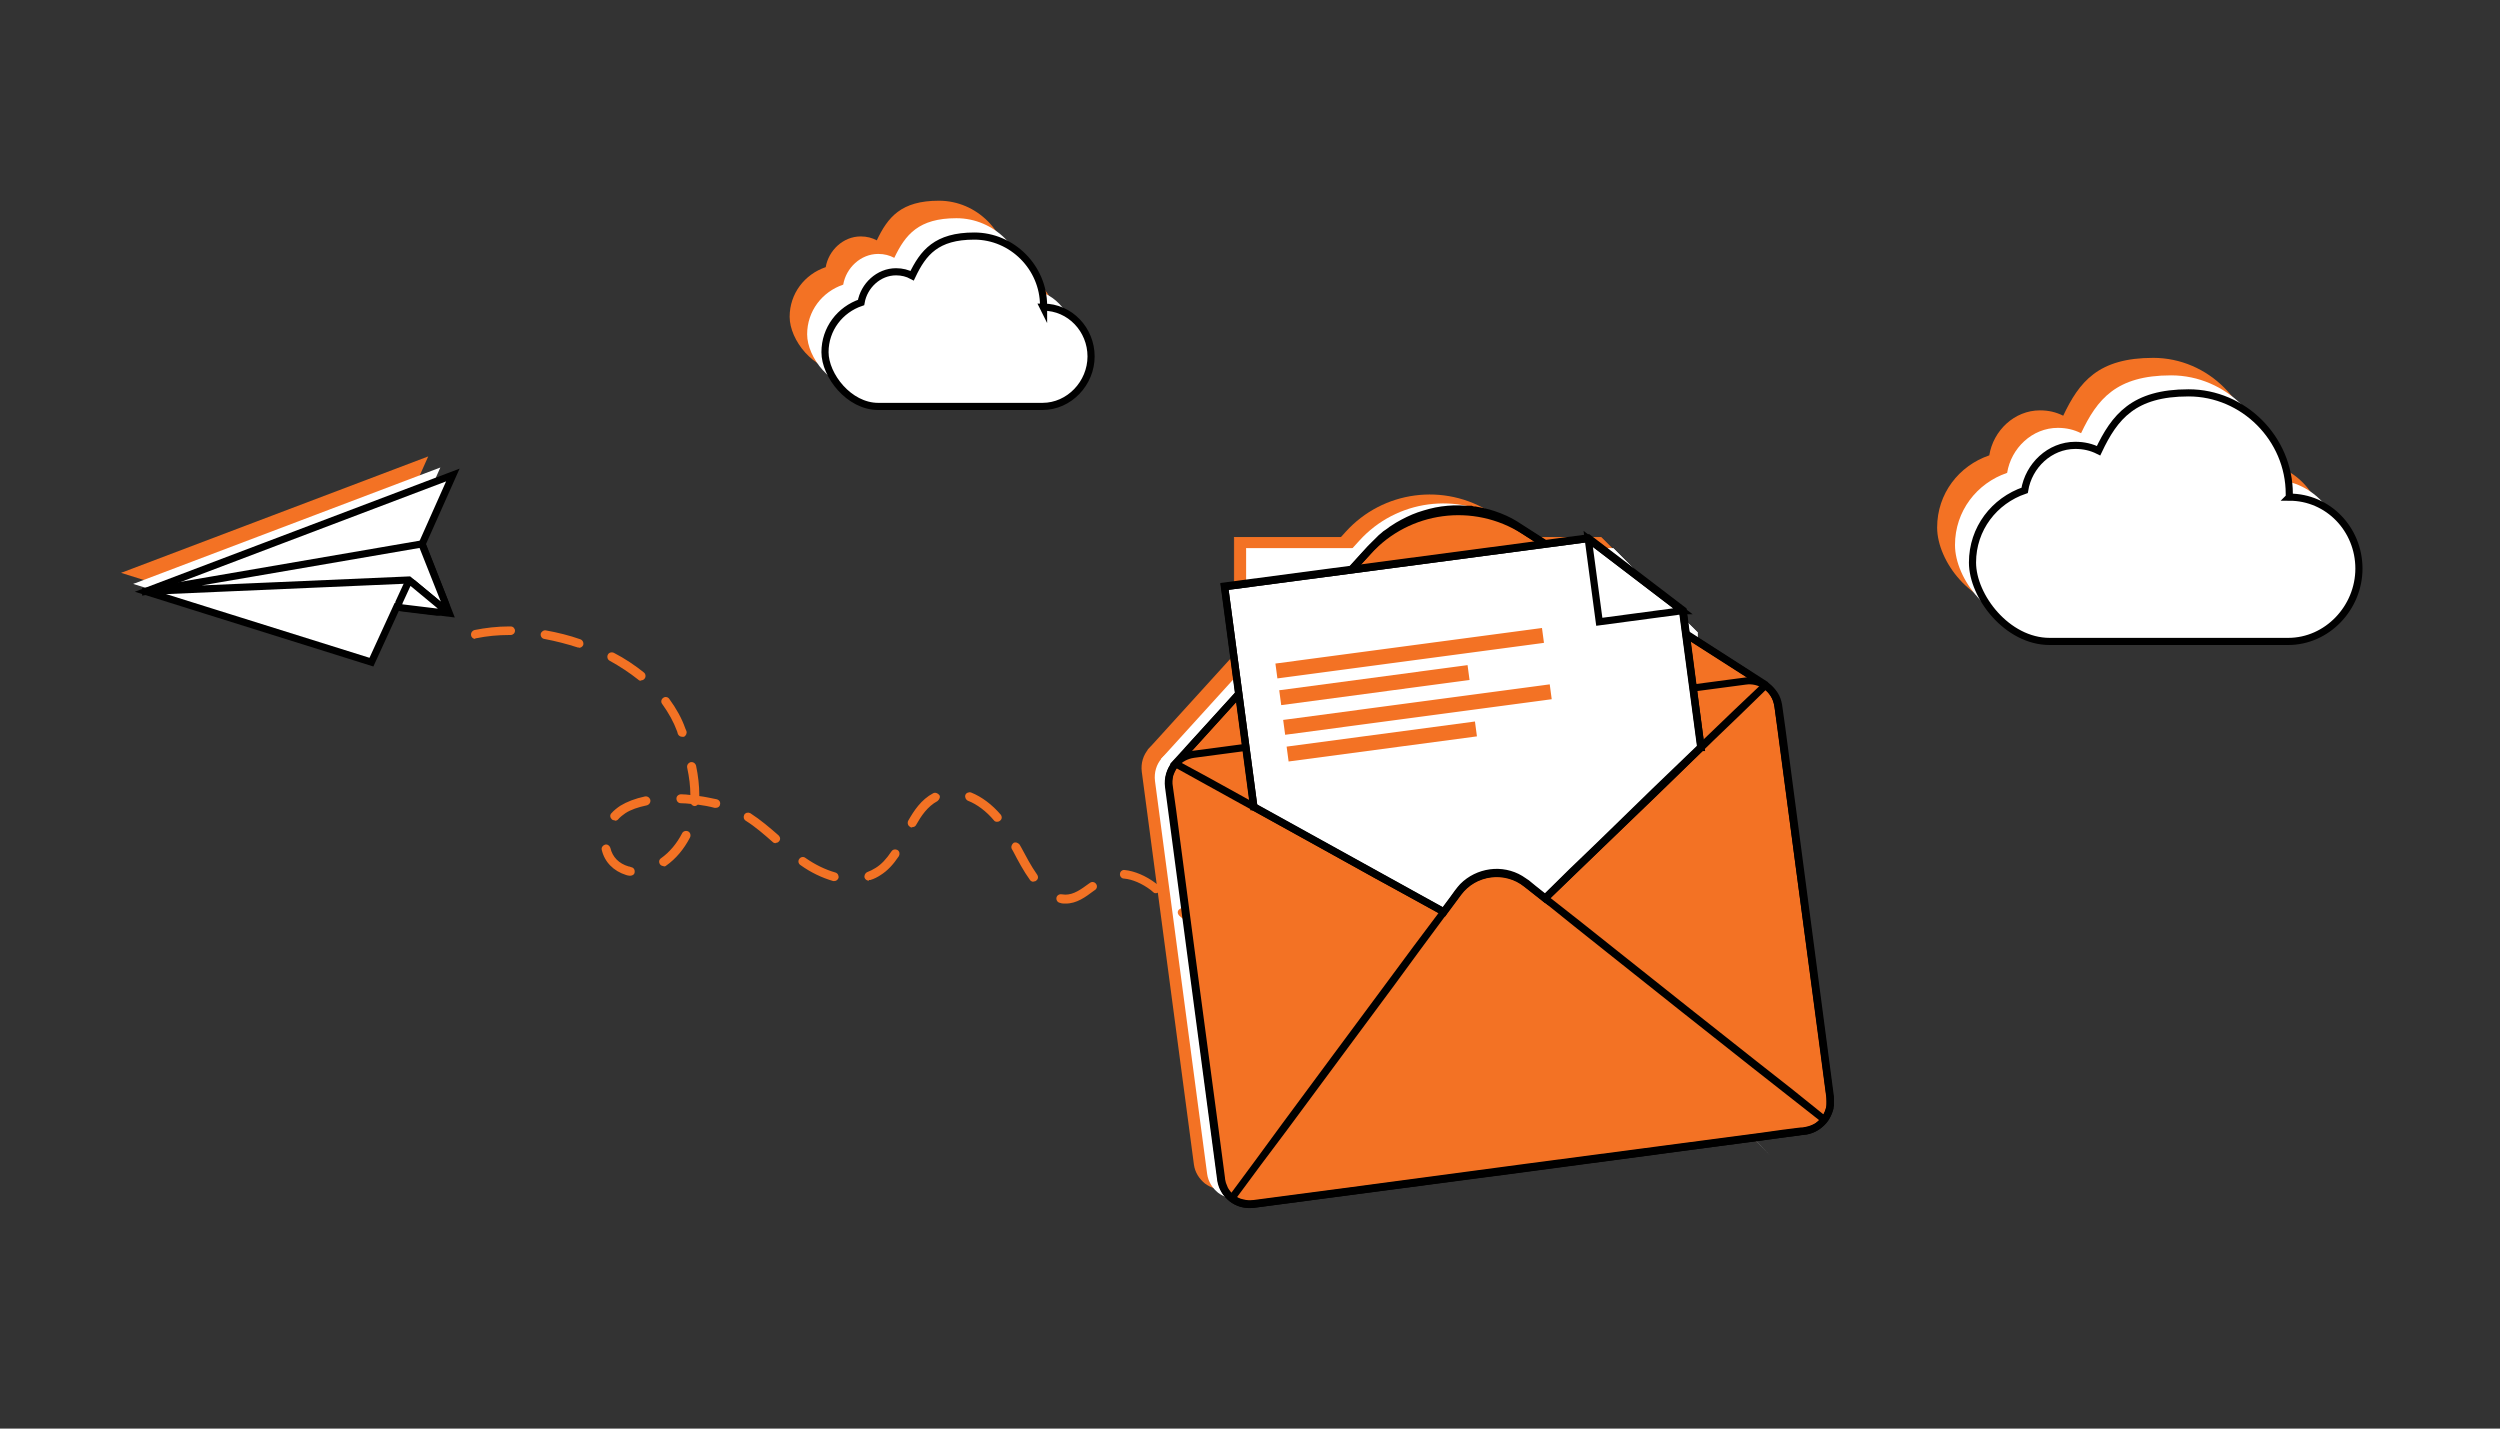 <?xml version="1.0" encoding="UTF-8"?>
<svg id="Layer_1" xmlns="http://www.w3.org/2000/svg" version="1.1" viewBox="0 0 700 400">
  <rect x="0" y="0" width="700" height="400" fill="#333333" stroke="none"/>
  <!-- Generator: Adobe Illustrator 29.5.1, SVG Export Plug-In . SVG Version: 2.1.0 Build 141)  -->
  <defs>
    <style>
      .st0, .st1 {
        stroke: #000;
        stroke-miterlimit: 10;
        stroke-width: 2px;
      }

      .st0, .st2 {
        fill: #f37224;
      }

      .st3, .st1 {
        fill: #fff;
      }
    </style>
  </defs>
  <path class="st2" d="M282.3,76.3c0-.2,0-.4,0-.6,0-10.7-8.8-19.5-19.4-19.5s-14.3,4.6-17.4,11.1c-1.3-.7-2.8-1.1-4.5-1.1-4.9,0-9,3.9-9.8,8.6-5.9,2-10.1,7.4-10.1,13.9s6.7,15.2,14.9,15.2h46c7.5,0,13.6-6.5,13.6-14s-5.9-13.8-13.4-13.8Z"/>
  <path class="st2" d="M631.1,129.4c0-.3,0-.6,0-.9,0-15.5-12.8-28.3-28.2-28.3s-20.7,6.7-25.2,16.2c-2-1-4.1-1.5-6.5-1.5-7.2,0-13.1,5.7-14.2,12.6-8.5,2.9-14.6,10.7-14.6,20.2s9.7,22.1,21.6,22.1h66.8c10.9,0,19.8-9.4,19.8-20.4s-8.6-20-19.5-20Z"/>
  <path class="st3" d="M287.2,81.2c0-.2,0-.4,0-.6,0-10.7-8.8-19.5-19.4-19.5s-14.3,4.6-17.4,11.1c-1.3-.7-2.8-1.1-4.5-1.1-4.9,0-9,3.9-9.8,8.6-5.9,2-10.1,7.4-10.1,13.9s6.7,15.2,14.9,15.2h46c7.5,0,13.6-6.5,13.6-14s-5.9-13.8-13.4-13.8Z"/>
  <path class="st3" d="M636.1,134.3c0-.3,0-.6,0-.9,0-15.5-12.8-28.3-28.2-28.3s-20.7,6.7-25.2,16.2c-2-1-4.1-1.5-6.5-1.5-7.2,0-13.1,5.7-14.2,12.6-8.5,2.9-14.6,10.7-14.6,20.2s9.7,22.1,21.6,22.1h66.8c10.9,0,19.8-9.4,19.8-20.4s-8.6-20-19.5-20Z"/>
  <g>
    <path class="st2" d="M321.2,210.1l55.6-61.2c10.4-11.5,27.6-13.8,40.7-5.4l69.4,44.4-165.7,22.2Z"/>
    <path class="st2" d="M490.3,193.3l14.6,110c.3,2.2-.3,4.3-1.6,6-1.3,1.7-3.2,2.9-5.4,3.2l-154.5,20.5c-2.2.3-4.4-.4-6-1.6-1.6-1.3-2.8-3.1-3.1-5.3l-14.6-110c-.3-2.4.4-4.7,1.9-6.4,1.3-1.4,3-2.4,5.1-2.7l154.5-20.5c2-.3,4,.2,5.6,1.3,1.9,1.3,3.2,3.3,3.5,5.7Z"/>
    <polygon class="st2" points="492.4 320.6 483.7 311.7 475 302.7 457.7 284.8 440.3 266.9 431.7 257.9 423 248.9 431.7 257.8 440.4 266.8 457.8 284.7 475.1 302.6 483.8 311.6 492.4 320.6"/>
    <path class="st2" d="M471.9,174.1v38.6l-48.9,36.1-4.6-4.8c-5.3-5.4-14-5.4-19.3,0l-4.6,4.8-48.9-36.1v-62.3h102.7l23.6,23.6Z"/>
    <polygon class="st2" points="471.9 174.1 448.3 174.1 448.3 150.5 471.9 174.1"/>
    <polygon class="st2" points="472 212.7 471.8 212.7 471.8 174.1 448.3 150.6 345.7 150.6 345.7 212.7 345.5 212.7 345.5 150.4 448.3 150.4 472 174.1 472 212.7"/>
    <rect class="st2" x="356.8" y="174.1" width="75.3" height="4.2"/>
    <rect class="st2" x="356.8" y="181.6" width="53.2" height="4.2"/>
    <rect class="st2" x="356.8" y="190" width="75.3" height="4.2"/>
    <rect class="st2" x="356.8" y="197.5" width="53.2" height="4.2"/>
    <polygon class="st2" points="492 197.9 483.4 204.3 474.8 210.7 457.6 223.4 440.3 236.2 431.7 242.5 423 248.9 431.6 242.5 440.2 236.1 457.5 223.3 474.7 210.6 483.4 204.2 492 197.9"/>
    <path class="st2" d="M423,248.9l-3.1-3.1c-1-1-2-2.1-3.1-3-.6-.4-1.2-.8-1.8-1.2-.6-.3-1.3-.6-2-.8-1.4-.5-2.8-.7-4.3-.7-1.4,0-2.9.2-4.3.7-.7.2-1.4.5-2,.8-.6.3-1.2.7-1.8,1.2-1.2.9-2.1,2-3.1,3l-3.1,3.1,3-3.2,1.5-1.6c.5-.5,1-1,1.6-1.5,2.3-1.8,5.2-2.8,8.1-2.8,2.9,0,5.8,1,8.1,2.8.6.4,1.1.9,1.6,1.5l1.5,1.6,3,3.2Z"/>
    <polygon class="st2" points="119 166.6 111.3 147.1 119.9 127.8 33.9 160.4 97.1 180.2 104.2 164.7 119 166.6"/>
    <polygon class="st2" points="33.9 160.4 111.3 147.1 119 166.6 107.6 157.2 33.9 160.4"/>
    <polygon class="st2" points="104.2 164.7 107.6 157.2 119 166.6 104.2 164.7"/>
  </g>
  <g>
    <path class="st3" d="M325,212.6l55.6-61.2c10.4-11.5,27.6-13.8,40.7-5.4l69.4,44.4-165.7,22.2Z"/>
    <path class="st3" d="M494,195.9l14.6,110c.3,2.2-.3,4.3-1.6,6-1.3,1.7-3.2,2.9-5.4,3.2l-154.5,20.5c-2.2.3-4.4-.4-6-1.6-1.6-1.3-2.8-3.1-3.1-5.3l-14.6-110c-.3-2.4.4-4.7,1.9-6.4,1.3-1.4,3-2.4,5.1-2.7l154.5-20.5c2-.3,4,.2,5.6,1.3,1.9,1.3,3.2,3.3,3.5,5.7Z"/>
    <polygon class="st3" points="495.8 323.7 487.1 314.7 478.4 305.8 461.1 287.9 443.7 269.9 435.1 260.9 426.4 251.9 435.1 260.9 443.8 269.8 461.2 287.8 478.5 305.7 487.2 314.7 495.8 323.7"/>
    <path class="st3" d="M475.3,177.2v38.6l-48.9,36.1-4.6-4.8c-5.3-5.4-14-5.4-19.3,0l-4.6,4.8-48.9-36.1v-62.3h102.7l23.6,23.6Z"/>
    <polygon class="st3" points="475.3 177.2 451.7 177.2 451.7 153.5 475.3 177.2"/>
    <polygon class="st3" points="475.4 215.8 475.2 215.8 475.2 177.2 451.7 153.6 349.1 153.6 349.1 215.8 348.9 215.8 348.9 153.5 451.7 153.5 475.4 177.1 475.4 215.8"/>
    <rect class="st3" x="360.2" y="177.2" width="75.3" height="4.2"/>
    <rect class="st3" x="360.2" y="184.6" width="53.2" height="4.2"/>
    <rect class="st3" x="360.2" y="193.1" width="75.3" height="4.2"/>
    <rect class="st3" x="360.2" y="200.5" width="53.2" height="4.2"/>
    <polygon class="st3" points="397.9 251.9 389.2 245.6 380.6 239.2 363.3 226.5 346.1 213.7 337.5 207.3 328.9 200.9 337.5 207.3 346.1 213.6 363.4 226.4 380.7 239.1 389.3 245.5 397.9 251.9"/>
    <polygon class="st3" points="495.4 200.9 486.8 207.3 478.2 213.7 461 226.5 443.7 239.2 435.1 245.6 426.4 251.9 435 245.5 443.6 239.1 460.9 226.4 478.1 213.6 486.8 207.3 495.4 200.9"/>
    <path class="st3" d="M426.4,251.9l-3.1-3.1c-1-1-2-2.1-3.1-3-.6-.4-1.2-.8-1.8-1.2-.6-.3-1.3-.6-2-.8-1.4-.5-2.8-.7-4.3-.7-1.4,0-2.9.2-4.3.7-.7.2-1.4.5-2,.8-.6.3-1.2.7-1.8,1.2-1.2.9-2.1,2-3.1,3l-3.1,3.1,3-3.2,1.5-1.6c.5-.5,1-1,1.6-1.5,2.3-1.8,5.2-2.8,8.1-2.8,2.9,0,5.8,1,8.1,2.8.6.4,1.1.9,1.6,1.5l1.5,1.6,3,3.2Z"/>
    <polygon class="st3" points="122.4 169.6 114.7 150.2 123.3 130.9 37.3 163.5 100.5 183.3 107.6 167.8 122.4 169.6"/>
    <polygon class="st3" points="37.3 163.5 114.7 150.2 122.4 169.6 111 160.3 37.3 163.5"/>
    <polygon class="st3" points="107.6 167.8 111 160.3 122.4 169.6 107.6 167.8"/>
  </g>
  <path class="st2" d="M338.3,260.3c-2,0-4.4-.9-6.4-2.5-.6-.5-1.2-.9-1.7-1.4-.5-.5-.6-1.2-.1-1.7.5-.5,1.2-.6,1.7-.1.5.5,1,.9,1.6,1.3,1.9,1.5,4.5,2.3,6,1.8.6-.2,1.3.1,1.6.7.2.6-.1,1.3-.7,1.6-.6.2-1.2.3-1.9.3ZM298.3,253c-.5,0-1,0-1.5-.2-.7-.1-1.1-.8-1-1.4.1-.7.8-1.1,1.4-1,.4,0,.7.1,1.1.1,2.4,0,4.4-1.5,6.6-3.1l.3-.2c.5-.4,1.3-.3,1.7.3.4.5.3,1.3-.3,1.7l-.3.2c-2.4,1.8-4.8,3.6-7.9,3.6h-.1ZM323.7,250.1c-.3,0-.5,0-.8-.3-.2-.2-.5-.4-.7-.6-2.4-1.8-5.1-3-7.5-3.2-.7,0-1.2-.7-1.1-1.3,0-.7.7-1.2,1.3-1.1,2.8.3,5.9,1.6,8.7,3.7.3.2.5.4.8.6.5.4.6,1.2.2,1.7-.2.3-.6.5-1,.5ZM289.4,246.9c-.4,0-.8-.2-1-.5-1.8-2.5-3.3-5.3-4.7-8l-.4-.7c-.3-.6,0-1.3.5-1.7.6-.3,1.3,0,1.7.5l.4.7c1.4,2.6,2.8,5.3,4.5,7.7.4.6.3,1.3-.3,1.7-.2.2-.5.2-.7.2ZM233.6,246.7c-.1,0-.2,0-.3,0-3.1-.9-6.3-2.4-9.2-4.5-.6-.4-.7-1.2-.3-1.7.4-.6,1.2-.7,1.7-.3,2.7,1.9,5.6,3.3,8.4,4.1.7.2,1,.9.9,1.5-.2.5-.6.9-1.2.9ZM243.3,246.6c-.5,0-1-.3-1.2-.8-.2-.6.1-1.3.7-1.6.8-.3,1.6-.7,2.4-1.2,1.6-1,3-2.5,4.4-4.6.4-.6,1.1-.7,1.7-.4.6.4.7,1.1.4,1.7-1.6,2.4-3.2,4.1-5.1,5.3-.9.6-1.9,1.1-2.9,1.4-.1,0-.3,0-.4,0ZM176.5,245.2c0,0-.1,0-.2,0-.3,0-.7-.1-1-.2-3.5-1.1-6-3.6-6.8-7-.2-.7.3-1.3.9-1.5.7-.2,1.3.3,1.5.9.6,2.6,2.4,4.4,5.1,5.2.2,0,.5.1.7.2.7.1,1.1.7,1,1.4,0,.6-.6,1-1.2,1ZM185.8,242.5c-.4,0-.8-.2-1-.5-.4-.6-.3-1.3.3-1.7,2.4-1.7,4.4-4.1,5.9-7,.3-.6,1.1-.8,1.7-.5.6.3.8,1.1.5,1.7-1.7,3.3-4,6-6.7,7.9-.2.2-.5.2-.7.2ZM217.2,236.1c-.3,0-.6-.1-.8-.3-2.5-2.2-4.9-4.3-7.6-6-.6-.4-.7-1.1-.4-1.7.4-.6,1.1-.7,1.7-.4,2.8,1.8,5.5,4.1,7.9,6.2.5.5.6,1.2.1,1.7-.2.3-.6.4-.9.4ZM255.4,231.7c-.2,0-.4,0-.6-.2-.6-.3-.8-1.1-.5-1.7,1.6-2.8,3.6-5.9,7-7.7.6-.3,1.3,0,1.7.5s0,1.3-.5,1.7c-2.8,1.5-4.6,4.2-6,6.7-.2.4-.6.6-1.1.6ZM279.2,230.1c-.4,0-.7-.1-.9-.4-2.1-2.5-4.7-4.5-7.3-5.5-.6-.3-.9-1-.7-1.6s1-.9,1.6-.7c3,1.2,5.9,3.4,8.3,6.2.4.5.4,1.3-.2,1.7-.2.2-.5.3-.8.3ZM172.1,229.7c-.3,0-.6-.1-.8-.3-.5-.5-.6-1.2-.1-1.7.7-.8,1.6-1.5,2.5-2.1,1.8-1.1,4.1-2,6.9-2.6.7-.1,1.3.3,1.5,1,.1.7-.3,1.3-1,1.5-2.4.5-4.5,1.2-6,2.2-.7.5-1.4,1-2,1.7-.2.3-.6.4-.9.4ZM200.4,226.2c0,0-.2,0-.3,0-1.5-.4-3.1-.7-4.7-.9-.2.2-.6.4-.9.4-.4,0-.8-.3-1-.6-1-.1-1.9-.2-2.9-.2-.7,0-1.2-.6-1.2-1.3,0-.7.6-1.2,1.3-1.2.9,0,1.8.1,2.6.2,0-2.4-.3-4.9-.9-7.7-.1-.7.3-1.3,1-1.5.7-.1,1.3.3,1.5,1,.6,2.9.9,5.6.9,8.2s0,.2,0,.3c1.7.2,3.3.6,4.9.9.7.2,1.1.8.9,1.5-.1.6-.6.9-1.2.9ZM191,206.3c-.5,0-1-.3-1.2-.8l-.2-.7c-1-2.7-2.4-5.2-4.2-7.7-.4-.5-.3-1.3.3-1.7.5-.4,1.3-.3,1.7.3,1.9,2.6,3.5,5.4,4.5,8.3l.3.7c.2.6-.1,1.3-.7,1.6-.1,0-.3,0-.4,0ZM179.5,190.6c-.3,0-.5,0-.8-.3-2.4-1.9-5.1-3.7-8-5.3-.6-.3-.8-1.1-.5-1.7.3-.6,1.1-.8,1.7-.5,3.1,1.6,5.9,3.5,8.4,5.5.5.4.6,1.2.2,1.7-.2.3-.6.5-1,.5ZM162.2,181.3c-.1,0-.3,0-.4,0-3.1-1-6.2-1.8-9.4-2.4-.7-.1-1.1-.8-1-1.4s.8-1.1,1.4-1c3.3.6,6.6,1.4,9.7,2.5.6.2,1,.9.8,1.6-.2.5-.7.8-1.2.8ZM133.1,178.9c-.6,0-1.1-.4-1.2-1-.1-.7.3-1.3,1-1.5,3-.6,6.3-1,9.7-1h.4c.7,0,1.2.6,1.2,1.2,0,.7-.6,1.2-1.2,1.2h-.4c-3.2,0-6.3.3-9.2.9,0,0-.2,0-.3,0Z"/>
  <path class="st0" d="M332.9,209.7l50.2-55.3c11.2-12.3,29.6-14.7,43.6-5.8l62.7,40.1c1.8,1.1,1.2,3.8-.9,4.1l-153.6,20.6c-2.1.3-3.4-2.2-2-3.7Z"/>
  <path class="st0" d="M497.8,197.5l14.6,110c.3,2.2-.3,4.3-1.6,6-1.3,1.7-3.2,2.9-5.4,3.2l-154.5,20.5c-2.2.3-4.4-.4-6-1.6-1.6-1.3-2.8-3.1-3.1-5.3l-14.6-110c-.3-2.4.4-4.7,1.9-6.4,1.3-1.4,3-2.4,5.1-2.7l154.5-20.5c2-.3,4,.2,5.6,1.3,1.9,1.3,3.2,3.3,3.5,5.7Z"/>
  <path class="st1" d="M494.5,192c.9.6,1.6,1.4,2.2,2.4.6.9.9,2,1.1,3l.9,6.4,1.7,12.9,3.4,25.8,6.9,51.6,1.7,12.9c0,.3,0,.5,0,.8,0,.3,0,.5,0,.8,0,.3,0,.5,0,.8,0,.3,0,.5-.1.8-.2,1.1-.7,2.1-1.3,3-.6.9-1.4,1.7-2.3,2.3-.9.6-2,1-3,1.2-.3,0-.5,0-.8.1h-.8c0,.1-1.6.3-1.6.3l-3.2.4-6.4.9-12.9,1.7-51.6,6.9-51.6,6.8-25.8,3.4c-1.1.1-2.2,0-3.2-.2-1.1-.3-2.1-.8-2.9-1.5-.9-.7-1.6-1.5-2.1-2.5-.3-.5-.5-1-.6-1.5-.2-.5-.3-1.1-.3-1.6l-1.7-12.9-6.8-51.6-3.4-25.8-1.7-12.9-.9-6.4c-.2-1.1-.1-2.2.1-3.2.3-1.1.7-2.1,1.4-2.9-.6.9-1.1,1.9-1.4,2.9-.3,1.1-.3,2.2-.1,3.2l.9,6.4,1.7,12.9,3.4,25.8,6.9,51.6,1.7,12.9c0,.5.2,1.1.3,1.6.2.5.4,1,.6,1.5.5.9,1.2,1.8,2.1,2.4.8.7,1.8,1.2,2.9,1.4,1,.3,2.1.3,3.2.2l25.8-3.4,51.6-6.9,51.6-6.8,12.9-1.7,6.4-.9,3.2-.4,1.6-.2h.8c.3-.1.5-.2.8-.2,1.1-.2,2.1-.6,3-1.1.9-.6,1.7-1.3,2.3-2.2.6-.9,1-1.9,1.3-2.9,0-.3,0-.5.1-.8,0-.3,0-.5,0-.8,0-.3,0-.5,0-.8,0-.3,0-.5,0-.8l-1.7-12.9-6.8-51.6-3.4-25.8-1.7-12.9-.9-6.4c-.2-1.1-.5-2.1-1.1-3-.6-.9-1.3-1.7-2.2-2.4Z"/>
  <polygon class="st1" points="510.8 313.5 501 305.8 491.2 298.1 471.6 282.6 452.1 267.1 442.3 259.3 432.6 251.5 442.4 259.2 452.2 267 471.7 282.5 491.3 298 501.1 305.7 510.8 313.5"/>
  <polygon class="st1" points="344.9 335.5 352.3 325.5 359.7 315.4 374.5 295.4 389.4 275.3 396.8 265.3 404.3 255.3 396.9 265.3 389.5 275.4 374.6 295.5 359.8 315.5 352.3 325.5 344.9 335.5"/>
  <path class="st1" d="M328.7,214.3l35.2-38.9,17.6-19.4,2.2-2.4.6-.6.6-.6c.4-.4.8-.8,1.2-1.2l.3-.3.3-.3.6-.5c.4-.4.8-.7,1.3-1l.7-.5c.2-.2.4-.3.7-.5.5-.3.9-.6,1.4-.9,1.9-1.1,3.9-2.1,5.9-2.8,2.1-.7,4.2-1.3,6.4-1.6,2.2-.3,4.4-.4,6.6-.2h.4c.1,0,.3,0,.4,0h.8c.3.1.5.2.8.2.3,0,.5,0,.8.1,1.1.2,2.1.4,3.2.7,2.1.6,4.2,1.4,6.1,2.4l.7.4c.2.1.5.3.7.4.5.3.9.6,1.4.9l2.8,1.8,22.1,14.1,44.1,28.3-44.2-28.2-22.1-14.1-2.8-1.8c-.5-.3-.9-.6-1.4-.9-.2-.1-.5-.3-.7-.4l-.7-.4c-1.9-1-4-1.8-6.1-2.4-1-.3-2.1-.5-3.2-.7-.3,0-.5,0-.8-.1-.3,0-.5,0-.8-.1h-.8c-.1,0-.3-.1-.4-.1h-.4c-2.2-.2-4.4-.1-6.5.2-2.2.3-4.3.8-6.3,1.5-2.1.7-4,1.7-5.9,2.8-.5.3-.9.6-1.4.9-.2.1-.4.3-.7.5l-.7.5c-.4.3-.9.7-1.3,1l-.6.5-.3.3-.3.3c-.4.4-.8.7-1.2,1.2l-.6.6-.6.6-2.2,2.4-17.6,19.4-35.3,38.8Z"/>
  <path class="st1" d="M471.2,171l5.1,38.3-43.7,42.3-5.2-4.1c-5.9-4.7-14.6-3.6-19.1,2.5l-4,5.4-53.2-29.4-8.2-61.7,101.8-13.5,26.5,20.3Z"/>
  <path class="st1" d="M471,171l-23.2,3.1s0,0,0,0l-3.1-23.2s0,0,0,0l26.3,20.1s0,0,0,0Z"/>
  <polygon class="st1" points="476.3 209.3 476.2 209.3 471.1 171 444.6 150.8 342.9 164.3 351.1 225.9 351 225.9 342.8 164.1 444.7 150.6 471.3 170.9 476.3 209.3"/>
  <rect class="st2" x="357" y="181.1" width="75.3" height="4.2" transform="translate(-20.7 53.5) rotate(-7.6)"/>
  <rect class="st2" x="358.1" y="190" width="53.2" height="4.2" transform="translate(-21.9 52.3) rotate(-7.6)"/>
  <rect class="st2" x="359.1" y="196.9" width="75.3" height="4.2" transform="translate(-22.7 53.9) rotate(-7.6)"/>
  <rect class="st2" x="360.2" y="205.8" width="53.2" height="4.2" transform="translate(-24 52.7) rotate(-7.6)"/>
  <polygon class="st1" points="404.3 255.3 394.8 250.1 385.4 245 366.7 234.6 347.9 224.2 338.5 219 329.1 213.8 338.5 218.9 347.9 224.1 366.7 234.5 385.5 244.9 394.9 250.1 404.3 255.3"/>
  <polygon class="st1" points="494.3 191.9 486.6 199.4 478.9 206.8 463.5 221.8 448 236.7 440.3 244.1 432.6 251.5 440.2 244 447.9 236.6 463.3 221.6 478.8 206.7 486.5 199.3 494.3 191.9"/>
  <path class="st1" d="M432.6,251.5l-3.4-2.7c-1.2-.9-2.2-1.8-3.5-2.6-.6-.4-1.3-.7-2-.9-.7-.3-1.4-.4-2.1-.6-1.4-.3-2.9-.3-4.3-.1-1.4.2-2.8.6-4.1,1.2-.6.3-1.3.7-1.9,1.1-.6.4-1.1.9-1.7,1.4-1,1-1.8,2.2-2.7,3.4l-2.6,3.5,2.6-3.5,1.3-1.8c.4-.6.9-1.1,1.4-1.7,2.1-2.1,4.8-3.4,7.7-3.8,2.9-.4,5.9.2,8.4,1.7.6.4,1.2.8,1.8,1.2l1.7,1.4,3.4,2.7Z"/>
  <polygon class="st1" points="125.8 171.7 118.2 152.3 126.8 133 40.8 165.6 104 185.4 111.1 169.9 125.8 171.7"/>
  <path class="st1" d="M40.8,165.6l77.3-13.3,6.7,16.9c.3.7-.5,1.3-1.1.8l-9.2-7.6-73.7,3.2Z"/>
  <path class="st1" d="M111.7,168.7l2.3-5c.3-.6,1-.8,1.6-.4l7.6,6.3c.8.6.2,1.9-.8,1.8l-9.9-1.2c-.7,0-1.1-.8-.8-1.4Z"/>
  <path class="st1" d="M292.2,86.2c0-.2,0-.4,0-.6,0-10.7-8.8-19.5-19.4-19.5s-14.3,4.6-17.4,11.1c-1.3-.7-2.8-1.1-4.5-1.1-4.9,0-9,3.9-9.8,8.6-5.9,2-10.1,7.4-10.1,13.9s6.7,15.2,14.9,15.2h46c7.5,0,13.6-6.5,13.6-14s-5.9-13.8-13.4-13.8Z"/>
  <path class="st1" d="M641,139.2c0-.3,0-.6,0-.9,0-15.5-12.8-28.3-28.2-28.3s-20.7,6.7-25.2,16.2c-2-1-4.1-1.5-6.5-1.5-7.2,0-13.1,5.7-14.2,12.6-8.5,2.9-14.6,10.7-14.6,20.2s9.7,22.1,21.6,22.1h66.8c10.9,0,19.8-9.4,19.8-20.4s-8.6-20-19.5-20Z"/>
</svg>